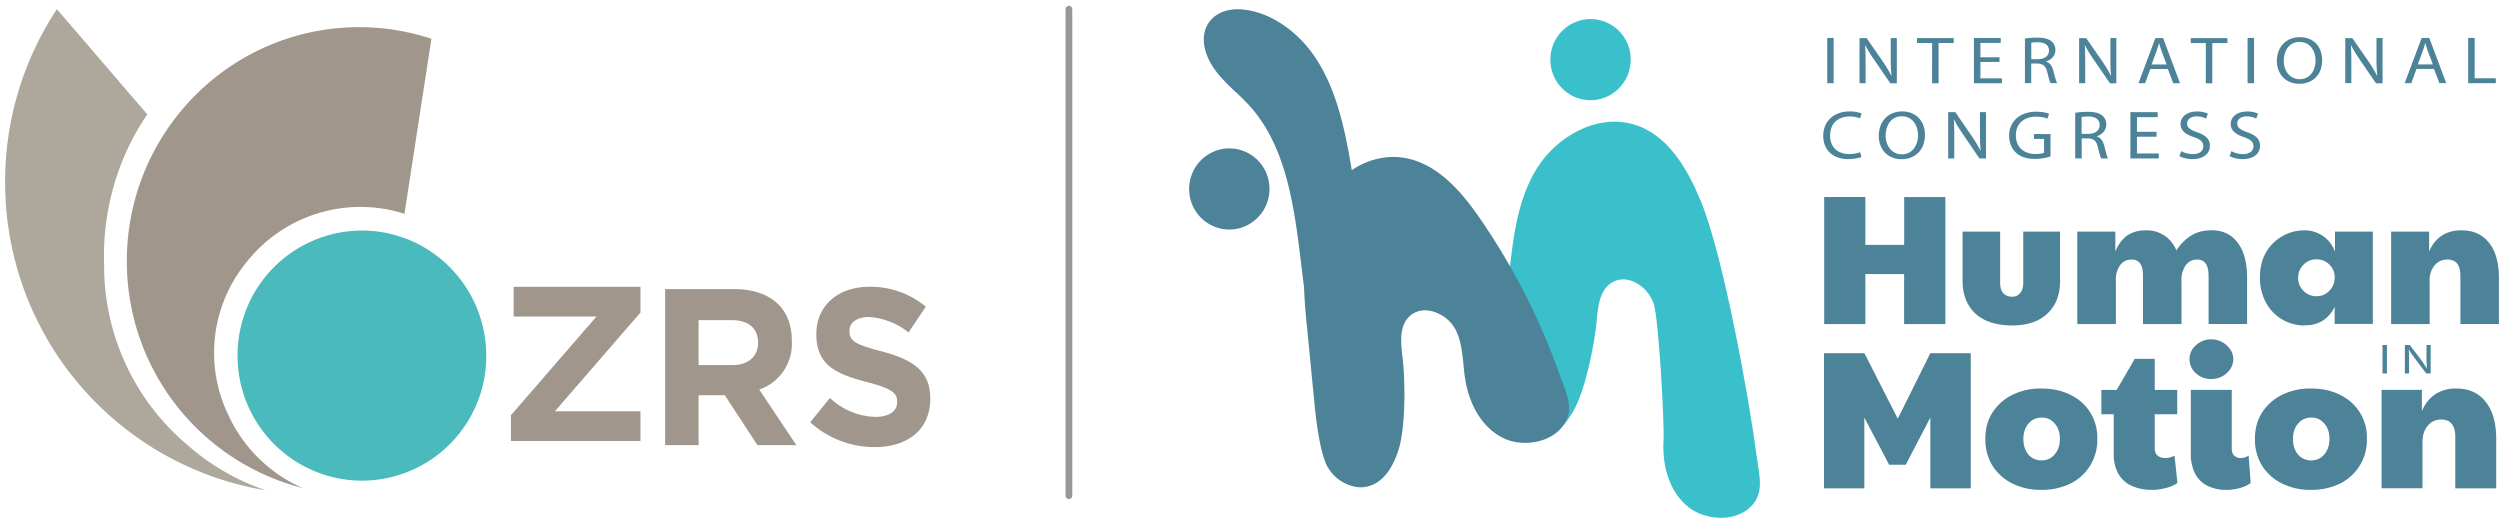 <svg xmlns="http://www.w3.org/2000/svg" viewBox="0 0 370 77"><g fill="none" fill-rule="evenodd"><g fill-rule="nonzero"><path fill="#3AC0CB" d="M251.67 29.64c-1.98-4.75-4.9-9.84-10.03-11.27-5.38-1.5-11.2 1.85-14.1 6.42-2.9 4.58-3.55 10.09-4.15 15.4-.4 3.68-.82 7.35-1.23 11.03-.25 2.25-.78 7.73-.04 9.88.75 2.15 2.76 4.08 5.13 4.03 2.57-.05 4.47-2.25 5.67-4.4 1.7-3.04 3.03-9.56 3.36-12.98.22-2.27.4-5.02 2.52-6.07 2.34-1.17 5.23.92 5.97 3.34.73 2.43 1.58 17.7 1.43 20.2-.21 3.65.82 7.63 3.8 9.92 2.29 1.74 6.2 2.12 8.59.3 2.72-2.07 1.8-4.9 1.4-7.93-1.14-8.62-4.95-29.8-8.32-37.87Z"/><path fill="#4D8398" d="M182.65 33.93a6 6 0 0 0 5.19-6.68 5.95 5.95 0 0 0-6.6-5.25 6 6 0 0 0-5.2 6.68 5.95 5.95 0 0 0 6.6 5.25"/><path fill="#3AC0CB" d="M236.1 14.79a6 6 0 0 0 5.2-6.68 5.95 5.95 0 0 0-6.6-5.25 6 6 0 0 0-5.2 6.68 5.95 5.95 0 0 0 6.6 5.25"/><path fill="#4D8398" d="M182.87 13.62c-1.43-1.36-2.86-2.72-3.8-4.47-2.43-4.6.3-8.17 4.82-7.75 4.2.39 8.1 3.28 10.54 6.77 3.26 4.69 4.52 10.52 5.5 16.2l.13.82a10.92 10.92 0 0 1 6.7-1.95c5.32.32 9.22 4.67 12.14 8.9a98.8 98.8 0 0 1 11.88 23.17l.43 1.15c.92 2.42 1.78 4.66-.16 6.9-1.95 2.28-5.86 2.75-8.45 1.53-3.4-1.6-5.23-5.28-5.77-8.9-.1-.65-.17-1.31-.23-1.98-.2-1.87-.37-3.74-1.26-5.37-1.22-2.2-4.48-3.64-6.53-2-1.78 1.42-1.5 4-1.24 6.2l.03.27c.39 3.42.43 10.07-.6 13.4-.72 2.36-2.13 4.92-4.63 5.5-.33.07-.66.11-1 .12h-.1a6 6 0 0 1-4.75-2.97c-1.17-1.94-1.8-7.42-2-9.67l-.54-5.52-.54-5.52a93.8 93.8 0 0 1-.45-5.97l-.54-4.42c-.98-8-2.22-16.57-7.55-22.44a39 39 0 0 0-2.02-2.01m87.1 34.35v-18.8h6.09v7.08h5.75v-7.07h6.09v18.79h-6.1v-7.4h-5.74v7.4h-6.08Zm27.76.2c-2.28 0-4.07-.57-5.36-1.73-1.28-1.2-1.92-2.82-1.92-4.9v-7.25h5.56v7.5c0 .73.15 1.27.46 1.6.32.36.75.53 1.29.53.52 0 .93-.17 1.2-.52.32-.34.47-.88.47-1.6v-7.51h5.45v7.26c0 2.1-.63 3.72-1.9 4.89-1.23 1.16-2.98 1.74-5.25 1.74m9.7-.22V34.28h5.63v2.97c.4-1.02.96-1.8 1.7-2.35.75-.54 1.7-.81 2.83-.81a4.67 4.67 0 0 1 4.5 2.97 7.28 7.28 0 0 1 2.16-2.18c.85-.53 1.86-.8 3.05-.8 1.67 0 2.97.62 3.88 1.86.92 1.22 1.38 2.95 1.38 5.19v6.82h-5.7v-7.11c0-1.62-.56-2.43-1.7-2.43-.7 0-1.26.29-1.7.87a3.8 3.8 0 0 0-.61 2.3v6.38h-5.7v-7.12c0-.86-.14-1.48-.43-1.86-.28-.38-.7-.57-1.26-.57-.7 0-1.27.28-1.7.85-.46.68-.68 1.5-.62 2.32v6.38h-5.7v-.01Zm33.66.22a6.45 6.45 0 0 1-5.77-3.44 7.67 7.67 0 0 1-.86-3.68c0-1.4.29-2.6.86-3.63a6.44 6.44 0 0 1 2.4-2.43c1-.6 2.13-.9 3.37-.9a4.74 4.74 0 0 1 4.48 3.17v-2.98h5.6v13.66h-5.65V45.4a4.93 4.93 0 0 1-1.73 2.04 4.8 4.8 0 0 1-2.7.7m1.76-4.3c.73 0 1.36-.26 1.88-.8.53-.54.79-1.2.79-2a2.5 2.5 0 0 0-.8-1.9 2.6 2.6 0 0 0-1.87-.76c-.78 0-1.42.26-1.94.8-.52.5-.8 1.2-.8 1.93 0 .76.27 1.4.8 1.94.5.52 1.2.8 1.94.79m11.03 4.1V34.28h5.62v2.97a5 5 0 0 1 1.83-2.35c.87-.56 1.9-.84 2.94-.81 1.77 0 3.13.6 4.1 1.85.98 1.22 1.46 2.95 1.46 5.19v6.82h-5.7v-7.11c0-1.62-.64-2.43-1.93-2.43-.78 0-1.4.29-1.9.87a3.4 3.4 0 0 0-.72 2.3v6.38h-5.7v-.01Zm-1.42 24.33V57.7h5.97v3.17a5.35 5.35 0 0 1 1.95-2.5 5.5 5.5 0 0 1 3.13-.87c1.88 0 3.34.66 4.37 1.98 1.03 1.3 1.55 3.13 1.55 5.52v7.27h-6.06v-7.6c0-1.72-.7-2.58-2.07-2.58-.82 0-1.5.3-2 .93-.53.6-.78 1.42-.78 2.44v6.8h-6.06ZM342 72.5a9.3 9.3 0 0 1-4.3-.96 7.36 7.36 0 0 1-2.94-2.65 7.44 7.44 0 0 1-1.03-3.92c0-1.51.35-2.82 1.06-3.92.73-1.13 1.72-2 2.96-2.62a9.46 9.46 0 0 1 4.28-.93c1.65 0 3.1.32 4.34.96a6.93 6.93 0 0 1 3.93 6.5 7.16 7.16 0 0 1-3.96 6.6 9.59 9.59 0 0 1-4.34.94m.06-4.36c.78 0 1.43-.3 1.92-.87.52-.6.78-1.37.78-2.3 0-.93-.25-1.7-.75-2.27-.5-.6-1.13-.9-1.9-.9-.82 0-1.5.3-2 .9-.5.58-.75 1.34-.75 2.27 0 .93.25 1.7.75 2.3.48.57 1.2.88 1.95.87m-12.42 4.36a6.2 6.2 0 0 1-3.13-.7 4.2 4.2 0 0 1-1.73-1.9 6.34 6.34 0 0 1-.54-2.66V57.7h6.06v8.7c0 .44.12.79.37 1.04.27.23.58.35.95.35.38 0 .77-.12 1.18-.35l.3 4.04c-.41.33-.96.58-1.63.76-.67.17-1.28.26-1.83.26m-2.36-16.4a3.3 3.3 0 0 1-2.27-.84 2.78 2.78 0 0 1-.5-3.63 3.39 3.39 0 0 1 5.55.06c.64.9.62 2.11-.03 3a3.31 3.31 0 0 1-2.75 1.4m-8.7 16.4a6.82 6.82 0 0 1-3.33-.7 4.25 4.25 0 0 1-1.84-1.88 5.9 5.9 0 0 1-.58-2.67v-5.93H311v-3.6h2.27l2.67-4.6h2.96v4.6h3.33v3.6h-3.33v5.08c0 .45.15.8.43 1.05.3.23.66.35 1.12.35.46 0 .92-.12 1.38-.35l.43 4.04c-.46.33-1.04.58-1.75.76-.7.17-1.35.26-1.92.26m-16.5 0a9.3 9.3 0 0 1-4.3-.96 7.36 7.36 0 0 1-2.93-2.65 7.44 7.44 0 0 1-1.03-3.92c0-1.51.35-2.82 1.06-3.92a7.3 7.3 0 0 1 2.96-2.62 9.46 9.46 0 0 1 4.28-.93c1.64 0 3.09.32 4.33.96a6.93 6.93 0 0 1 3.94 6.5 7.14 7.14 0 0 1-3.96 6.6 9.59 9.59 0 0 1-4.34.94m.06-4.36c.78 0 1.42-.3 1.92-.87.52-.6.78-1.37.78-2.3 0-.93-.25-1.7-.75-2.27-.5-.6-1.13-.9-1.9-.9-.82 0-1.5.3-2 .9-.5.58-.75 1.34-.75 2.27 0 .93.25 1.7.74 2.3.48.57 1.2.89 1.96.87m-32.21 4.13v-20h5.98l4.94 9.7 4.82-9.7h5.98v20h-5.98V61.8l-3.64 6.98h-2.46l-3.67-6.98v10.47h-5.97Zm95.34-59.96v-6.7h.96v5.97h3.13v.73h-4.1Zm-5.05-2.11h-2.6l-.76 2.1h-.98l2.5-6.68h1.14l2.5 6.68h-1.01l-.8-2.1Zm-2.4-.67h2.22l-.73-1.93c-.16-.44-.27-.83-.38-1.22h-.02c-.11.39-.22.8-.37 1.2l-.72 1.95ZM348 12.3h-.9V5.64h1.05l2.34 3.38c.53.78.97 1.49 1.3 2.17h.04a26.5 26.5 0 0 1-.11-2.76v-2.8h.9v6.7h-.97l-2.33-3.4c-.5-.74-1-1.5-1.36-2.23h-.03c.06.85.07 1.65.07 2.77v2.85-.01Zm-7.62-6.8c2.02 0 3.3 1.4 3.3 3.4 0 2.28-1.52 3.5-3.4 3.5-1.94 0-3.3-1.37-3.3-3.4 0-2.11 1.44-3.5 3.4-3.5m-.03.7C338.78 6.2 338 7.54 338 9c0 1.44.85 2.72 2.35 2.72s2.35-1.26 2.35-2.78c0-1.34-.76-2.73-2.34-2.73m-7.72 6.1h.96v-6.7h-.96v6.7Zm-6.18 0V6.37h-2.23v-.73h5.43v.73h-2.24v5.96h-.96Zm-5.61-2.1h-2.6l-.77 2.1h-.98l2.5-6.68h1.14l2.5 6.68h-1.01l-.78-2.1Zm-2.41-.67h2.22l-.73-1.93c-.16-.44-.27-.83-.38-1.22h-.02c-.1.39-.22.8-.37 1.2l-.72 1.95Zm-9.83 2.77h-.9V5.64h1.05l2.34 3.38c.53.78.97 1.49 1.3 2.17h.04c-.1-.9-.1-1.71-.1-2.76v-2.8h.88v6.7h-.95l-2.33-3.4c-.52-.74-1-1.5-1.36-2.23h-.04c.06.85.07 1.65.07 2.77v2.85-.01Zm-8.92 0V5.7c.6-.09 1.2-.13 1.8-.13 1.02 0 1.68.18 2.13.54.36.3.58.76.58 1.28 0 .88-.61 1.46-1.37 1.7v.03c.55.18.9.65 1.06 1.35.24.93.42 1.57.57 1.83h-.98c-.12-.2-.28-.76-.48-1.6-.22-.92-.62-1.26-1.48-1.3h-.9v2.9h-.94Zm.94-6v2.45h.97c1 0 1.65-.5 1.65-1.27 0-.86-.68-1.24-1.7-1.24-.44 0-.76.03-.92.07Zm-4.7 2.16v.7h-2.83v2.42h3.18v.73h-4.14v-6.7h3.97v.73h-3.01v2.12h2.84Zm-9.98 3.85V6.36h-2.23v-.73h5.43v.73h-2.24v5.96h-.96Zm-9.84-.01h-.9V5.64h1.05l2.34 3.38c.53.78.97 1.49 1.3 2.17h.04a26.5 26.5 0 0 1-.11-2.76v-2.8h.9v6.7h-.96l-2.33-3.4c-.52-.74-1-1.5-1.37-2.23h-.03c.06.85.07 1.65.07 2.77v2.85-.01Zm-5.68 0h.95v-6.7h-.95v6.7Zm86.1 42.96h-.61v-4.21h.73l1.62 2.13c.37.5.67.94.9 1.37h.02a15.9 15.9 0 0 1-.07-1.74v-1.76h.62v4.2h-.67l-1.6-2.13c-.36-.47-.7-.95-.95-1.4h-.02c.04.53.04 1.04.04 1.74v1.8Zm-3.92 0h.66v-4.21h-.66v4.2Zm-77.3-32.75c-.4.17-1 .28-1.6.28-1.8 0-2.85-1.07-2.85-2.74 0-1.8 1.17-2.82 2.92-2.82.62 0 1.14.12 1.5.28l.24-.73a4.9 4.9 0 0 0-1.78-.3c-2.31 0-3.9 1.45-3.9 3.6 0 2.24 1.58 3.46 3.68 3.46.9 0 1.63-.16 1.97-.32l-.18-.71Zm6.12 1.04c1.9 0 3.46-1.26 3.46-3.6 0-2.04-1.32-3.47-3.37-3.47-2 0-3.46 1.42-3.46 3.6 0 2.07 1.37 3.47 3.36 3.47Zm.03-.72c-1.52 0-2.38-1.33-2.38-2.77 0-1.5.8-2.86 2.4-2.86 1.6 0 2.39 1.42 2.39 2.78 0 1.56-.87 2.85-2.4 2.85h-.01Zm7.77.6v-2.92c0-1.14 0-1.96-.06-2.82l.03-.01c.37.74.87 1.52 1.39 2.28l2.37 3.48h.97V16.6h-.9v2.87c0 1.06.02 1.9.1 2.8l-.03.02a17.3 17.3 0 0 0-1.33-2.22l-2.38-3.47h-1.06v6.85h.9v-.01Zm14.25-3.6h-2.46v.72h1.5v2.05c-.21.1-.64.18-1.27.18-1.75 0-2.9-1.03-2.9-2.76 0-1.72 1.2-2.76 3-2.76.77 0 1.27.12 1.67.3l.24-.73c-.32-.14-1-.31-1.87-.31-2.5 0-4.04 1.5-4.04 3.54 0 1.06.4 1.98 1.04 2.55.73.64 1.66.9 2.79.9 1 0 1.87-.22 2.3-.38v-3.3Zm3.65 3.6h.96v-2.96h.9c.89.03 1.3.39 1.5 1.33.2.86.38 1.44.5 1.64h1c-.14-.26-.32-.93-.56-1.88-.2-.71-.53-1.2-1.1-1.38v-.03c.78-.25 1.4-.85 1.4-1.74 0-.54-.21-1-.58-1.3-.46-.4-1.14-.57-2.17-.57-.66 0-1.36.06-1.85.15v6.75Zm.96-6.12c.17-.04.49-.08.96-.08 1 0 1.7.39 1.7 1.27 0 .78-.64 1.3-1.67 1.3h-1v-2.5Zm11.08 2.19h-2.9v-2.17h3.07v-.74h-4.04v6.85h4.2v-.74h-3.23v-2.47h2.9v-.73Zm3.4 3.6c.39.24 1.18.44 1.9.44 1.76 0 2.6-.92 2.6-1.97 0-1-.63-1.56-1.9-2.01-1.03-.37-1.48-.68-1.48-1.31 0-.47.39-1.03 1.4-1.03.68 0 1.18.2 1.4.32l.28-.73a3.74 3.74 0 0 0-1.64-.32c-1.45 0-2.41.8-2.41 1.86 0 .95.75 1.54 1.97 1.93 1 .35 1.4.72 1.4 1.36 0 .7-.57 1.16-1.56 1.16-.66 0-1.28-.2-1.71-.44l-.26.73Zm7.42 0c.4.24 1.18.44 1.9.44 1.77 0 2.6-.92 2.6-1.97 0-1-.63-1.56-1.9-2.01-1.02-.37-1.47-.68-1.47-1.31 0-.47.38-1.03 1.4-1.03.68 0 1.18.2 1.4.32l.28-.73a3.74 3.74 0 0 0-1.64-.32c-1.46 0-2.42.8-2.42 1.86 0 .95.75 1.54 1.97 1.93 1 .35 1.4.72 1.4 1.36 0 .7-.57 1.16-1.55 1.16-.67 0-1.3-.2-1.72-.44l-.25.73Z"/></g><path fill="#4ABABD" fill-rule="nonzero" d="M71.97 52.64a18.44 18.44 0 0 1-18.4 18.5 18.47 18.47 0 0 1-18.41-18.5 18.45 18.45 0 0 1 18.4-18.52c10.16 0 18.4 8.3 18.4 18.52"/><path fill="#AEA79B" fill-rule="nonzero" d="M27.83 65.93A34.62 34.62 0 0 1 15.41 39.3v-.04L15.38 38c0-7.87 2.37-15.15 6.42-21.08L8.42 1.36A46.2 46.2 0 0 0 .76 26.94a46.16 46.16 0 0 0 38.6 45.63 33.78 33.78 0 0 1-11.53-6.64"/><path fill="#A0968B" fill-rule="nonzero" d="M33.75 61.34a21.17 21.17 0 0 1 2.9-22.74 21.46 21.46 0 0 1 23.21-6.96l3.99-25.9a34.18 34.18 0 0 0-10.68-1.72c-19 0-34.4 15.51-34.4 34.63A34.6 34.6 0 0 0 44.8 72.23a21.68 21.68 0 0 1-11.05-10.9m41.87.12 12.66-14.6H76.02v-4.4h18.77v3.8L82.13 60.87h12.66v4.4H75.62v-3.81Zm36.76-3.8a7.15 7.15 0 0 0 4.81-7.15v-.08c0-2.18-.66-4-1.91-5.29-1.49-1.51-3.7-2.34-6.55-2.34H98.44v23.09h4.95v-7.39h3.88l4.83 7.39h5.76l-5.5-8.24.02.01Zm-.19-6.9c0 1.95-1.37 3.28-3.8 3.28h-5v-6.65h4.9c2.41 0 3.9 1.14 3.9 3.32v.05Zm7.72 11.74 2.92-3.59a10.17 10.17 0 0 0 6.7 2.8c2.03 0 3.25-.82 3.25-2.18v-.06c0-1.29-.76-1.95-4.53-2.93-4.52-1.19-7.43-2.47-7.43-7.06v-.06c0-4.2 3.26-6.97 7.85-6.97 3.04-.04 6 1 8.35 2.95l-2.56 3.81a10.36 10.36 0 0 0-5.86-2.28c-1.9 0-2.88.9-2.88 2.03V49c0 1.52.95 2.01 4.84 3.02 4.56 1.22 7.12 2.92 7.12 6.93v.07c0 4.59-3.38 7.15-8.22 7.15-3.54.01-6.95-1.3-9.56-3.69"/><path stroke="#979797" stroke-linecap="round" d="M158.2 1.36v72"/></g></svg>